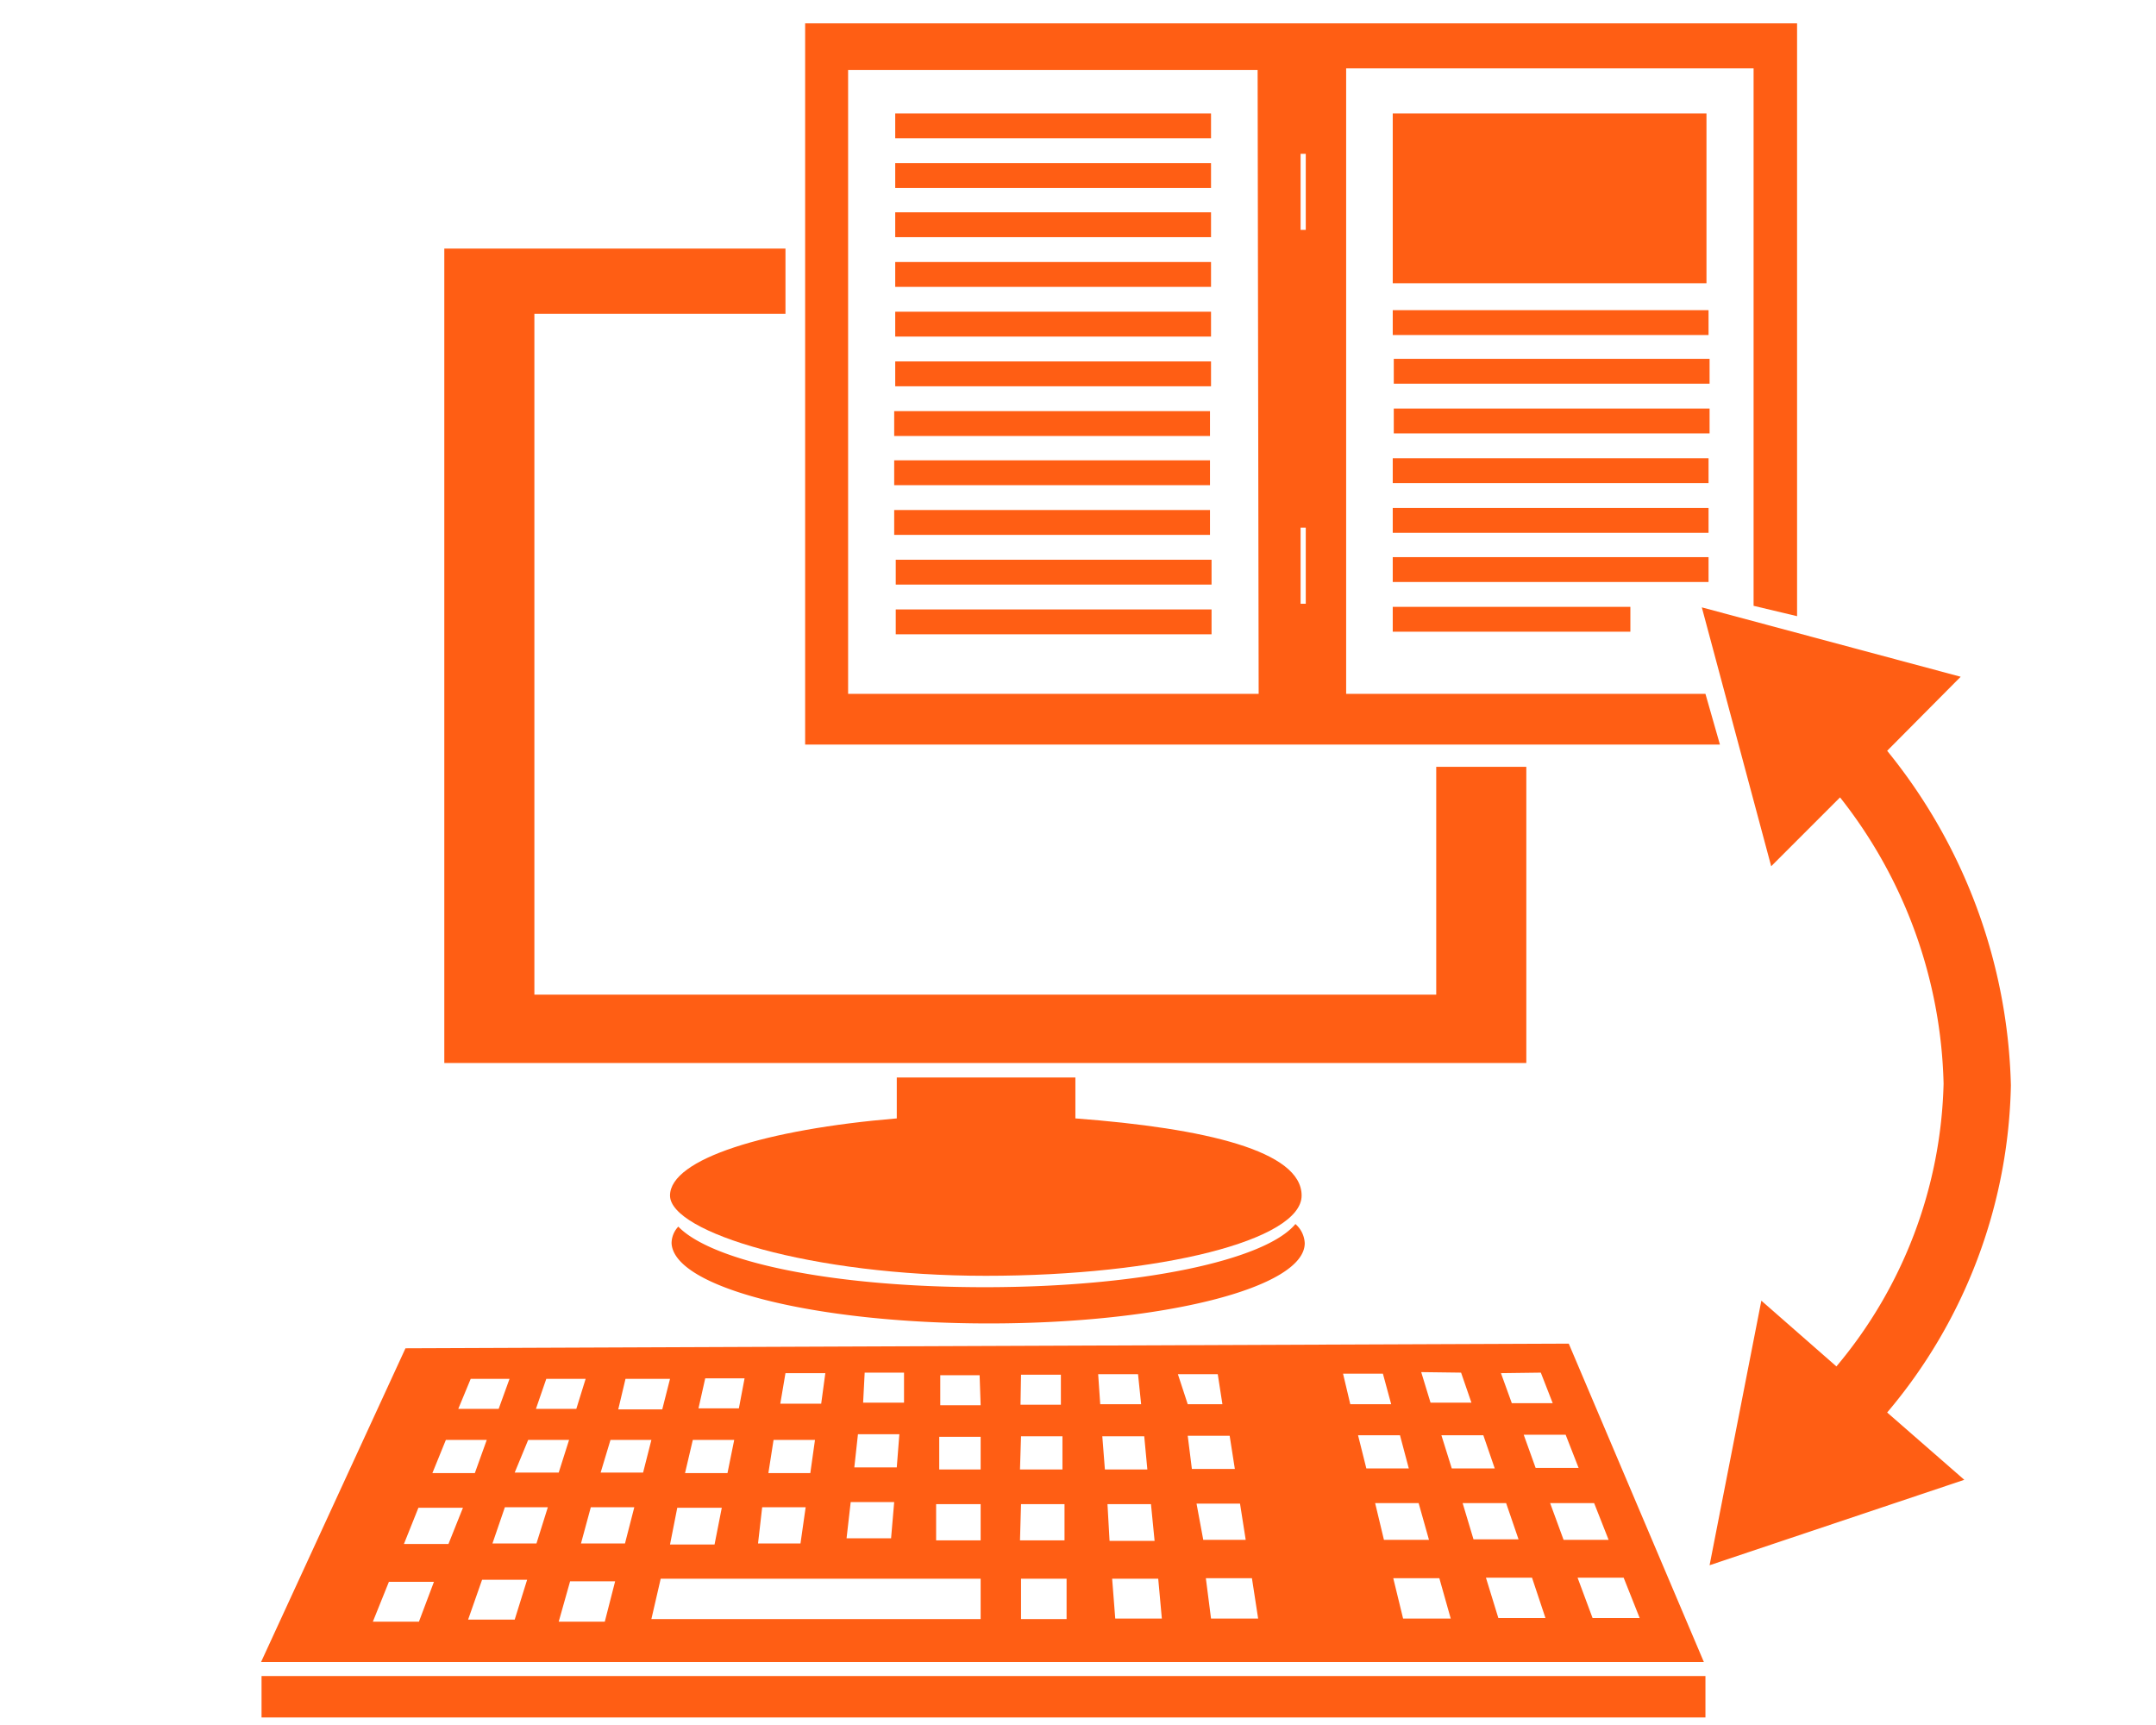 <?xml version="1.0" encoding="UTF-8" standalone="no"?>
<svg
   aria-hidden="true"
   focusable="false"
   data-prefix="fas"
   data-icon="american-sign-language-interpreting"
   role="img"
   width="640"
   height="512"
   version="1.1"
   id="svg18445"
   sodipodi:docname="comp-user.svg"
   inkscape:version="1.1.1 (3bf5ae0d25, 2021-09-20)"
   xmlns:inkscape="http://www.inkscape.org/namespaces/inkscape"
   xmlns:sodipodi="http://sodipodi.sourceforge.net/DTD/sodipodi-0.dtd"
   xmlns="http://www.w3.org/2000/svg"
   xmlns:svg="http://www.w3.org/2000/svg">
  <defs
     id="defs18449" />
  <sodipodi:namedview
     id="namedview18447"
     pagecolor="#ffffff"
     bordercolor="#999999"
     borderopacity="1"
     inkscape:pageshadow="0"
     inkscape:pageopacity="0"
     inkscape:pagecheckerboard="0"
     showgrid="false"
     inkscape:zoom="0.8265625"
     inkscape:cx="560.75614"
     inkscape:cy="55.047259"
     inkscape:window-width="2560"
     inkscape:window-height="1369"
     inkscape:window-x="2552"
     inkscape:window-y="-8"
     inkscape:window-maximized="1"
     inkscape:current-layer="svg18445" />
  <rect
     id="backgroundrect"
     width="100%"
     height="100%"
     x="0"
     y="0"
     fill="none"
     stroke="none" />
  <g
     class="currentLayer"
     id="g56998"
     transform="matrix(15.368,0,0,15.368,-31.627,-110.489)"
     style="fill:#ff5e14;fill-opacity:1">
    <title
       id="title56986">Layer 1</title>
    <path
       fill="currentColor"
       class="cls-2"
       d="m 19.35,9.38 h 6.1 v 0.48 h -6.1 z m 9.61,0 h 6.06 v 3.28 h -6.06 z m -9.61,0.96 h 6.1 v 0.48 h -6.1 z m 0,0.95 h 6.1 v 0.48 h -6.1 z m 0,0.96 h 6.1 v 0.48 h -6.1 z m 0,0.96 h 6.1 v 0.48 h -6.1 z m 0,0.96 h 6.1 v 0.48 h -6.1 z m -0.02,0.96 h 6.1 v 0.48 h -6.1 z m 0,0.95 h 6.1 v 0.48 h -6.1 z m 0,0.96 h 6.1 v 0.48 h -6.1 z M 19.36,18 h 6.1 v 0.48 h -6.1 z m 0,0.96 h 6.1 v 0.48 h -6.1 z m 9.62,-4.84 h 6.1 v 0.48 h -6.1 z m -0.02,-0.94 h 6.1 v 0.48 h -6.1 z m 0.02,1.9 h 6.1 v 0.48 h -6.1 z m -0.02,0.96 h 6.1 v 0.48 h -6.1 z m 0,0.96 h 6.1 v 0.48 h -6.1 z m 0,0.95 h 6.1 v 0.48 h -6.1 z m 0,0.96 h 4.59 v 0.48 h -4.59 z"
       id="path56988"
       style="fill:#ff5e14;fill-opacity:1" />
    <path
       fill="currentColor"
       class="cls-3"
       d="m 21.16,32.75 c 3.37,0 6.1,-0.69 6.1,-1.55 a 0.52,0.52 0 0 0 -0.18,-0.37 c -0.58,0.7 -3,1.22 -6,1.22 -3,0 -5.27,-0.5 -5.92,-1.17 a 0.47,0.47 0 0 0 -0.13,0.32 c 0.04,0.86 2.76,1.55 6.13,1.55 z M 31.54,22 H 29.8 v 4.4 H 12.38 V 13.25 h 4.85 v -1.26 h -6.59 v 15.73 h 20.9 z M 32.36,33.14 9.89,33.23 7.1,39.29 h 27.87 z m 0.19,2.4 H 31.72 L 31.49,34.9 h 0.81 z m -0.73,-1.84 0.23,0.59 h -0.79 l -0.21,-0.58 z m -1.54,0 0.2,0.58 h -0.79 l -0.18,-0.59 z m -11.52,0 h 0.76 v 0.58 h -0.79 z m -0.13,1.19 h 0.8 l -0.05,0.64 h -0.82 z m -0.14,1.31 h 0.84 l -0.06,0.7 H 18.41 Z M 17.23,33.71 H 18 L 17.92,34.3 H 17.13 Z M 17,35 h 0.8 l -0.09,0.64 H 16.9 Z m -0.22,1.3 h 0.84 L 17.52,37 H 16.7 Z m -1.1,-2.49 h 0.76 l -0.11,0.58 H 15.55 Z M 15.44,35 h 0.8 l -0.13,0.64 h -0.82 z m -0.3,1.31 H 16 l -0.14,0.71 H 15 Z m -1,-2.49 H 15 l -0.15,0.59 H 14 Z m -1.53,0 h 0.76 L 13.19,34.4 H 12.41 Z M 12.26,35 h 0.79 l -0.2,0.63 H 12 Z M 11.15,33.82 H 11.9 L 11.69,34.4 H 10.91 Z M 10.67,35 h 0.79 l -0.23,0.64 h -0.82 z m -0.52,3.51 H 9.26 l 0.31,-0.77 h 0.87 z m 0.57,-1.5 H 9.86 l 0.28,-0.7 H 11 Z M 12,38.47 h -0.9 l 0.27,-0.77 h 0.87 z M 12.42,37 h -0.85 l 0.24,-0.7 h 0.83 z m 1.32,1.51 h -0.89 l 0.22,-0.78 h 0.87 z M 14.13,37 h -0.85 l 0.19,-0.7 h 0.84 z m 0.35,-1.37 H 13.66 L 13.85,35 h 0.79 z M 21,38.46 h -6.36 l 0.18,-0.78 H 21 Z m 0,-1.52 h -0.86 v -0.7 H 21 Z m 0,-1.37 H 20.2 V 34.94 H 21 Z m 0,-1.24 h -0.78 v -0.58 h 0.76 z m 0.78,-0.59 h 0.77 v 0.58 h -0.78 z m 0,1.19 h 0.8 v 0.64 h -0.82 z m 0,1.31 h 0.84 v 0.7 h -0.86 z m 0,2.22 v -0.78 h 0.88 v 0.78 z m 1.49,-4.73 h 0.77 l 0.06,0.58 h -0.79 z m 0.08,1.2 h 0.81 l 0.06,0.64 H 23.4 Z m 0.1,1.31 h 0.84 l 0.07,0.71 h -0.87 z m 0.15,2.21 -0.06,-0.77 h 0.89 l 0.07,0.77 z m 1.21,-4.72 h 0.77 l 0.09,0.58 H 25 Z M 25,34.92 h 0.81 l 0.1,0.64 h -0.83 z m 0.17,1.31 h 0.84 l 0.11,0.7 H 25.3 Z m 0.28,2.22 -0.1,-0.78 h 0.89 l 0.12,0.78 z M 28,33.72 h 0.77 l 0.16,0.59 h -0.79 z m 0.29,1.19 h 0.81 l 0.17,0.64 h -0.82 z m 0.33,1.31 h 0.84 l 0.2,0.71 h -0.87 z m 0.54,2.23 -0.19,-0.78 h 0.89 l 0.22,0.78 z m 0.74,-3.54 h 0.81 l 0.22,0.64 H 30.1 Z m 0.41,1.31 h 0.84 l 0.24,0.7 H 30.52 Z M 31,38.44 30.76,37.66 h 0.89 l 0.26,0.78 z m 1,-2.22 h 0.85 l 0.28,0.71 h -0.87 z m 0.53,1.44 h 0.89 l 0.31,0.78 h -0.91 z m 8.37,-9.51 a 10.65,10.65 0 0 0 -2.39,-6.46 l 1.42,-1.43 -5,-1.34 1.34,5 1.33,-1.33 a 9.26,9.26 0 0 1 2,5.53 8.82,8.82 0 0 1 -2.07,5.46 l -1.45,-1.27 -1,5.11 4.92,-1.65 -1.49,-1.3 a 10.08,10.08 0 0 0 2.39,-6.32 z"
       id="path56990"
       style="fill:#ff5e14;fill-opacity:1" />
    <path
       fill="currentColor"
       class="cls-3"
       d="M 35,20.59 H 28.06 V 8.51 h 7.87 v 10.38 l 0.84,0.2 V 7.64 H 17.61 v 13.93 h 17.67 z m -8.63,0 H 18.44 V 8.54 h 7.91 z m 0.91,-1.74 h -0.1 v -1.47 h 0.1 z m 0,-7.22 h -0.1 v -1.47 h 0.1 z"
       id="path56992"
       style="fill:#ff5e14;fill-opacity:1" />
    <path
       fill="currentColor"
       class="cls-2"
       d="M 7.11,39.56 H 35 v 0.8 H 7.11 Z"
       id="path56994"
       style="fill:#ff5e14;fill-opacity:1" />
    <path
       fill="currentColor"
       class="cls-3"
       d="m 19.38,28 v 0.79 C 16.86,29 15,29.57 15,30.28 c 0,0.71 2.73,1.55 6.1,1.55 3.37,0 6.1,-0.69 6.1,-1.55 0,-0.86 -1.85,-1.3 -4.37,-1.49 V 28 Z"
       id="path56996"
       style="fill:#ff5e14;fill-opacity:1" />
  </g>
</svg>

